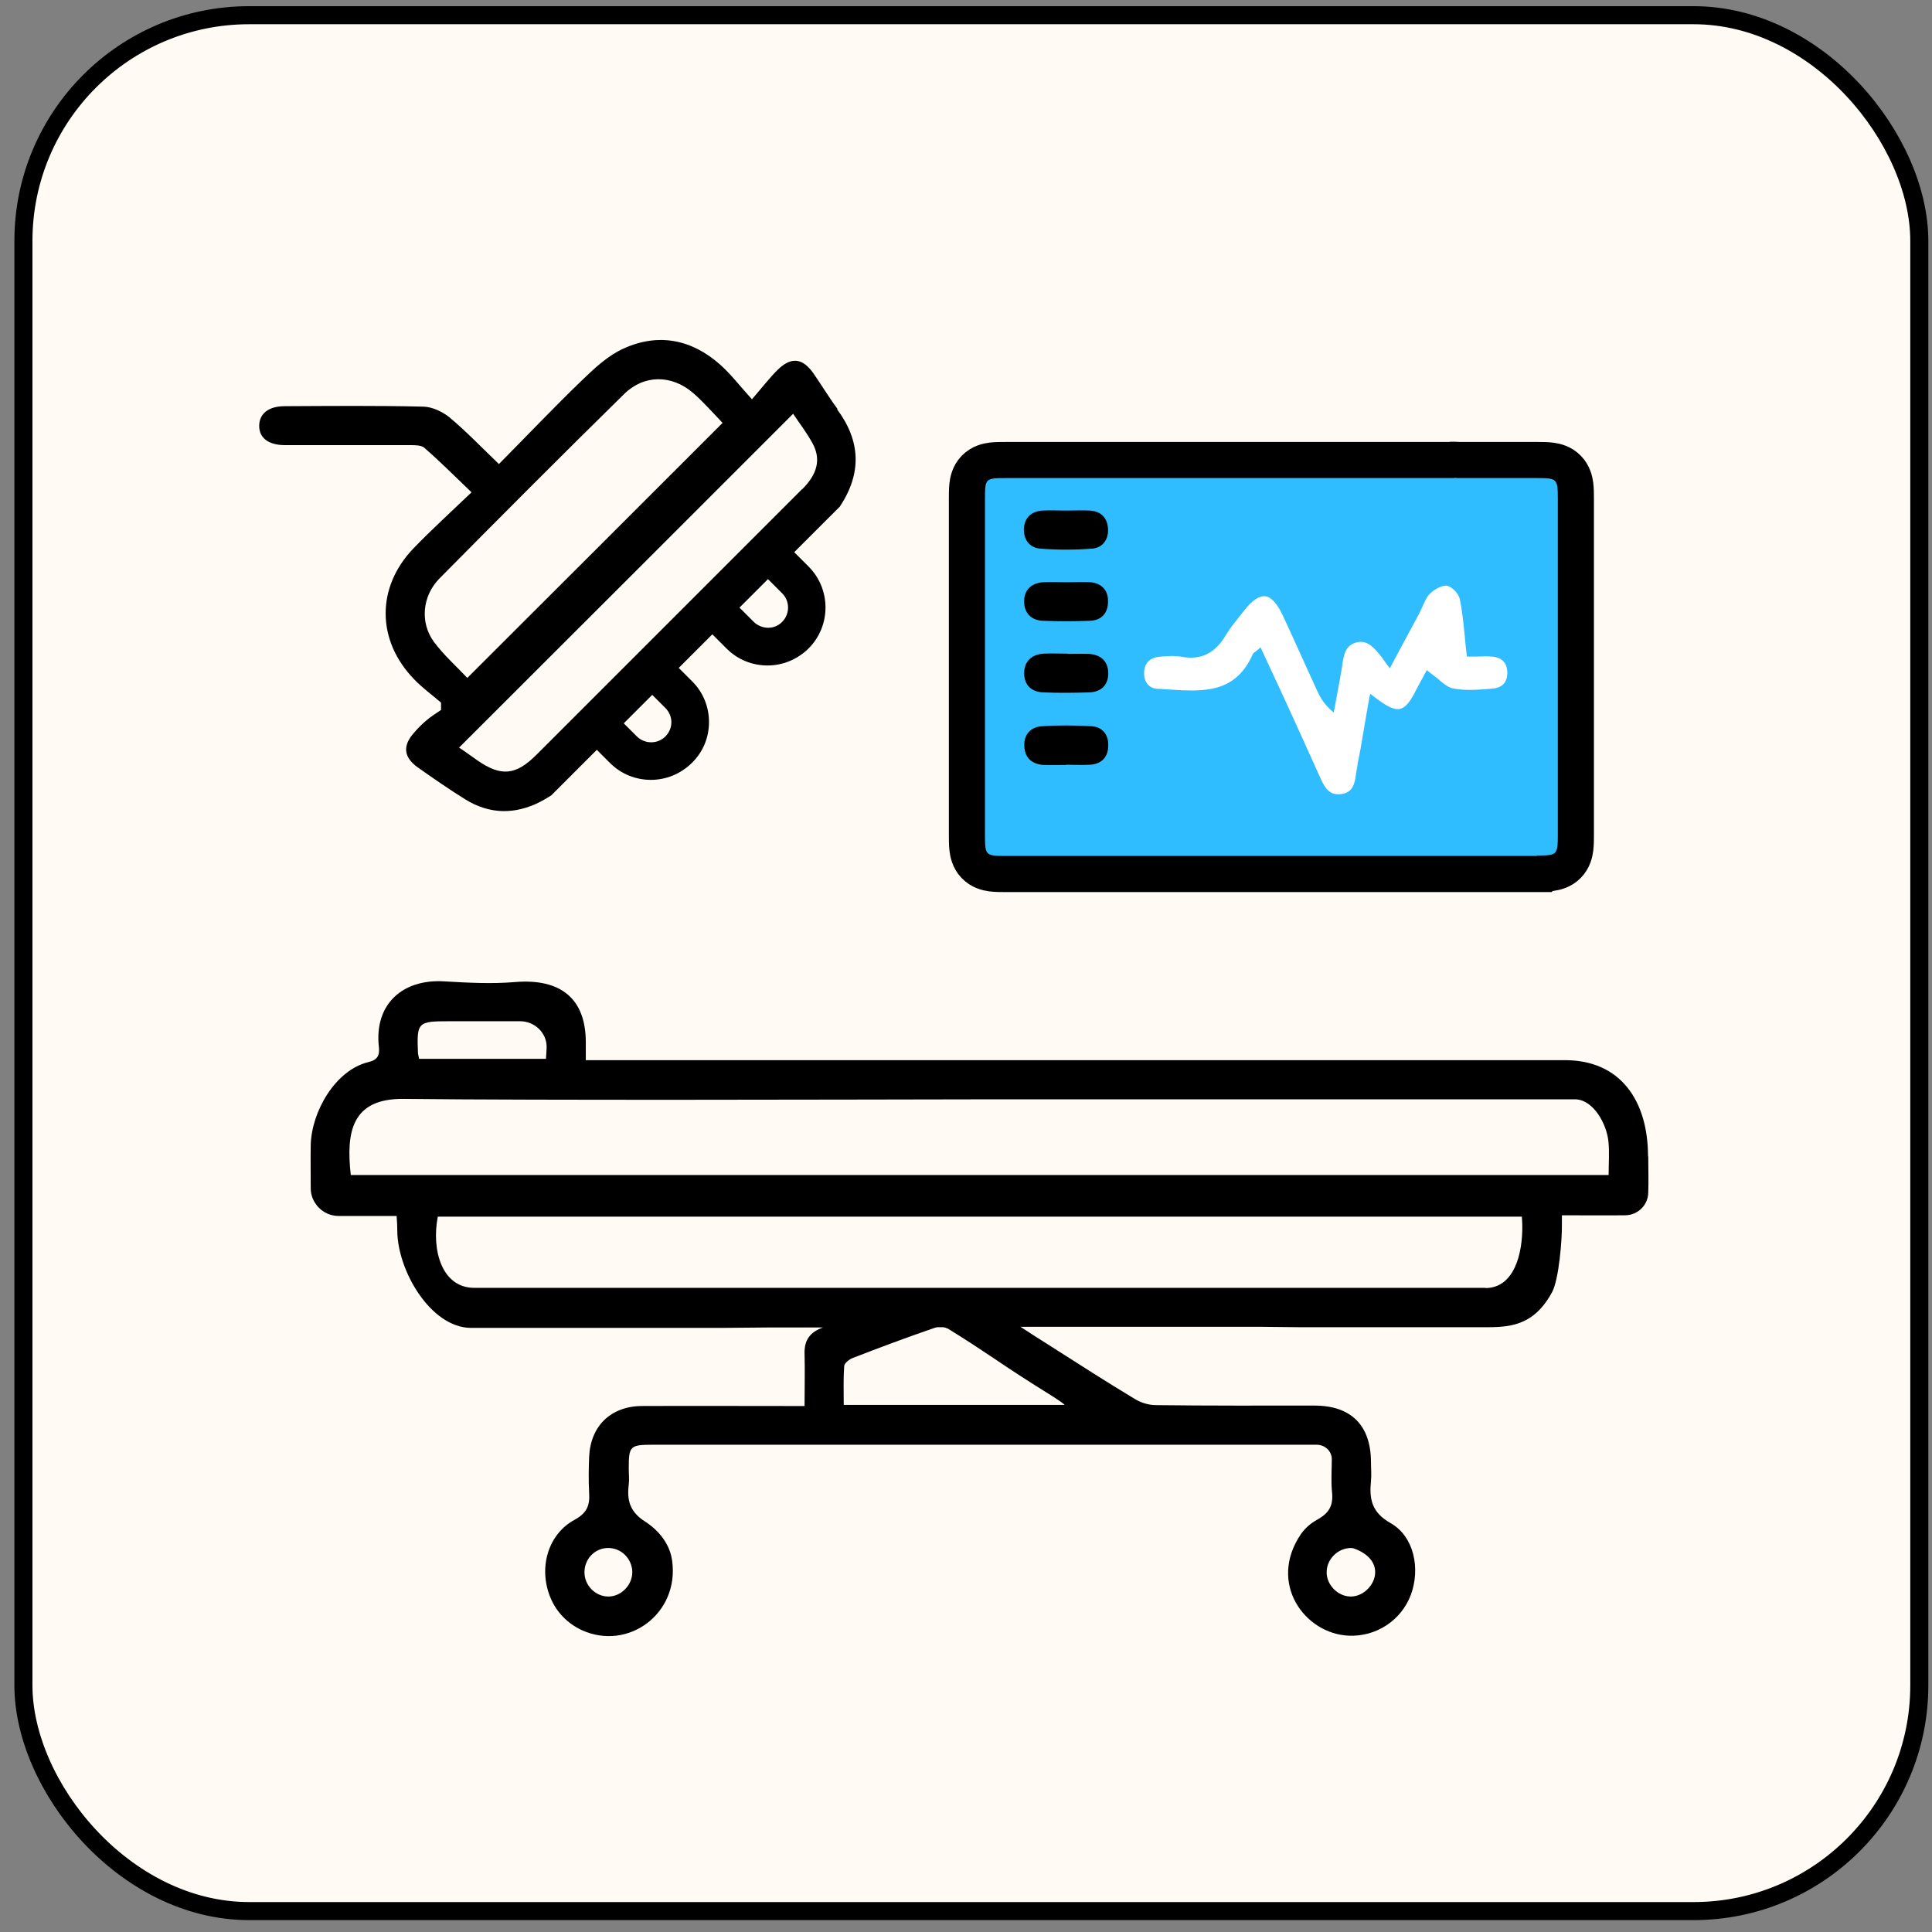 <svg width="107" height="107" viewBox="0 0 107 107" fill="none" xmlns="http://www.w3.org/2000/svg">
<rect x="0" y="0" width="107" height="107" fill="#808080" stroke="none"/>
<rect x="1.297" y="0.842" width="105" height="105" rx="12.5" fill="#FFFAF3" stroke="black"/>
<path d="M91.273 64.052C91.273 60.959 89.745 58.715 86.675 58.715H32.443V57.692C32.431 55.326 31.075 54.18 28.523 54.389C27.217 54.5 25.91 54.426 24.616 54.352C22.262 54.204 20.734 55.646 20.98 57.951C21.042 58.444 20.919 58.703 20.389 58.826C18.577 59.27 17.258 61.55 17.209 63.411C17.196 64.213 17.209 65.014 17.209 65.815C17.209 66.616 17.874 67.331 18.725 67.343H21.966C21.991 67.689 22.003 67.923 22.003 68.144C22.003 70.363 23.852 73.531 26.083 73.543C27.772 73.543 34.378 73.543 36.917 73.543H39.925L42.639 73.519H45.582C44.855 73.777 44.534 74.221 44.559 74.985C44.584 75.91 44.559 76.846 44.559 77.869H43.573C40.898 77.869 38.224 77.857 35.549 77.869C33.824 77.882 32.702 78.979 32.628 80.692C32.603 81.345 32.591 82.011 32.628 82.676C32.677 83.367 32.505 83.798 31.827 84.168C30.323 84.981 29.805 86.879 30.496 88.506C30.816 89.283 31.445 89.924 32.221 90.281C34.785 91.452 37.632 89.369 37.225 86.436C37.102 85.524 36.498 84.759 35.722 84.266C34.896 83.736 34.711 83.108 34.822 82.22C34.859 81.924 34.822 81.616 34.822 81.308C34.822 80.088 34.896 80.014 36.153 80.014H72.92C73.376 80.014 73.758 80.359 73.758 80.815C73.758 81.419 73.709 82.035 73.771 82.627C73.845 83.367 73.635 83.786 72.945 84.168C72.587 84.365 72.279 84.636 72.045 84.969C70.209 87.681 72.255 90.491 74.707 90.589C76.224 90.651 77.604 89.739 78.134 88.334C78.676 86.879 78.319 85.092 77.012 84.353C75.965 83.761 75.829 83.022 75.928 82.023C75.965 81.666 75.928 81.308 75.928 80.951C75.915 78.942 74.831 77.845 72.797 77.845C69.876 77.845 66.955 77.857 64.034 77.82C63.627 77.82 63.208 77.697 62.862 77.487C61.322 76.563 59.794 75.577 58.265 74.603C57.686 74.246 57.106 73.864 56.515 73.481H69.709L72.156 73.506H82.127C83.508 73.506 84.913 73.506 85.961 71.559C86.343 70.844 86.515 68.625 86.503 67.824V67.306C87.723 67.306 88.87 67.319 90.016 67.306C90.706 67.294 91.273 66.752 91.285 66.049C91.31 65.384 91.285 64.718 91.285 64.04L91.273 64.052ZM35.019 87.064C35.019 87.804 34.378 88.445 33.651 88.42C32.948 88.395 32.369 87.791 32.369 87.077C32.369 86.349 32.924 85.758 33.639 85.733C34.39 85.709 35.007 86.312 35.019 87.064ZM74.818 85.733C74.892 85.733 74.954 85.745 75.016 85.77C77.049 86.534 75.989 88.432 74.806 88.42C74.091 88.42 73.438 87.754 73.475 87.027C73.499 86.325 74.116 85.733 74.818 85.733ZM24.887 56.559H28.807C29.596 56.559 30.274 57.187 30.274 57.976C30.274 58.173 30.249 58.37 30.237 58.642H23.211C23.186 58.506 23.162 58.432 23.149 58.346C23.076 56.608 23.125 56.559 24.887 56.559ZM52.472 73.568C54.629 74.899 55.081 75.298 57.214 76.653C57.781 77.014 58.931 77.709 58.955 77.808H46.728C46.728 77.068 46.704 76.366 46.753 75.663C46.765 75.491 47.036 75.281 47.234 75.207C48.725 74.628 50.217 74.073 51.72 73.555C51.782 73.531 51.843 73.519 51.905 73.506H52.25C52.337 73.519 52.41 73.543 52.472 73.58V73.568ZM82.275 71.325H26.268C24.456 71.325 23.889 69.204 24.247 67.38H84.284C84.297 67.578 84.309 67.725 84.309 67.861C84.334 69.451 83.853 71.337 82.263 71.337L82.275 71.325ZM89.091 65.075H19.427C19.156 62.672 19.489 60.823 22.373 60.86C29.892 60.946 46.482 60.897 54.235 60.885H86.38C86.676 60.885 86.984 60.885 87.292 60.885C88.266 60.946 88.981 62.253 89.079 63.214C89.141 63.806 89.091 64.41 89.091 65.063V65.075Z" fill="black"/>
<path d="M85.106 48.406H85.52L85.55 48.376C85.675 48.372 85.797 48.364 85.909 48.349C86.148 48.317 86.527 48.235 86.834 47.921C87.138 47.611 87.216 47.234 87.246 46.998C87.276 46.76 87.277 46.478 87.277 46.21V27.611C87.277 27.353 87.275 27.078 87.244 26.843C87.212 26.608 87.131 26.241 86.834 25.938C86.534 25.631 86.165 25.545 85.927 25.512C85.692 25.479 85.418 25.477 85.168 25.477H80.789C80.785 25.477 80.778 25.476 80.765 25.475L80.76 25.475C80.727 25.472 80.654 25.465 80.57 25.465H80.447L80.398 25.477H55.734C55.726 25.477 55.719 25.477 55.711 25.477C55.445 25.477 55.163 25.477 54.931 25.505C54.694 25.534 54.295 25.611 53.977 25.942C53.666 26.266 53.6 26.661 53.575 26.89C53.551 27.116 53.551 27.39 53.551 27.656C53.551 27.67 53.551 27.684 53.551 27.697V46.223C53.551 46.491 53.551 46.774 53.579 47.01C53.606 47.24 53.678 47.619 53.977 47.933C54.283 48.255 54.666 48.341 54.906 48.373C55.144 48.406 55.425 48.406 55.685 48.406H85.106Z" fill="#30BDFF" stroke="black" stroke-width="2"/>
<path d="M69.81 35.845L70.13 36.535C70.266 36.831 70.402 37.114 70.525 37.386L71.166 38.766C71.831 40.233 72.509 41.7 73.162 43.166C73.458 43.82 73.766 44.041 74.272 43.98C74.765 43.918 74.999 43.635 75.085 42.969C75.11 42.772 75.147 42.575 75.184 42.378V42.304C75.307 41.761 75.406 41.17 75.504 40.566C75.615 39.937 75.714 39.309 75.825 38.705L75.886 38.421L76.108 38.594C76.811 39.136 77.23 39.333 77.538 39.259C77.809 39.198 78.056 38.926 78.339 38.384C78.512 38.051 78.684 37.718 78.82 37.484L79.017 37.114L79.177 37.238C79.325 37.349 79.473 37.472 79.621 37.583C79.905 37.829 80.176 38.064 80.472 38.125C81.063 38.248 81.716 38.212 82.345 38.162L82.641 38.138C83.195 38.101 83.491 37.78 83.479 37.238C83.467 36.696 83.171 36.4 82.604 36.363C82.333 36.338 82.074 36.35 81.79 36.363H81.248L81.223 36.215C81.186 35.894 81.149 35.574 81.125 35.266C81.051 34.526 80.989 33.836 80.841 33.158C80.78 32.874 80.41 32.492 80.151 32.443C79.892 32.394 79.448 32.628 79.202 32.874C79.017 33.047 78.906 33.306 78.783 33.589C78.721 33.725 78.66 33.861 78.598 33.984C78.241 34.649 77.871 35.327 77.476 36.067L76.971 37.016L76.638 36.56C76.564 36.449 76.503 36.363 76.441 36.289C76.034 35.808 75.702 35.426 75.098 35.586C74.506 35.759 74.432 36.252 74.333 36.843V36.893C74.247 37.423 74.148 37.953 74.05 38.47L73.865 39.469L73.631 39.247C73.249 38.889 73.076 38.532 72.904 38.162C72.682 37.669 72.448 37.164 72.226 36.671C71.844 35.82 71.449 34.958 71.055 34.107C70.734 33.417 70.401 33.059 70.069 33.022C69.736 32.986 69.329 33.257 68.885 33.836C68.799 33.947 68.701 34.07 68.614 34.181C68.368 34.489 68.109 34.81 67.912 35.142C67.308 36.178 66.519 36.572 65.447 36.375C65.04 36.301 64.596 36.338 64.177 36.375C63.672 36.437 63.376 36.732 63.364 37.25C63.351 37.78 63.635 38.125 64.115 38.15C64.325 38.15 64.535 38.175 64.744 38.187C66.642 38.31 68.417 38.409 69.379 36.239C69.403 36.166 69.465 36.129 69.526 36.092C69.551 36.067 69.6 36.03 69.65 35.993L69.822 35.845V35.82L69.81 35.845Z" fill="white"/>
<path d="M59.085 32.246C59.529 32.246 59.96 32.222 60.404 32.246C61.008 32.308 61.365 32.678 61.365 33.282C61.378 33.923 61.033 34.354 60.379 34.379C59.504 34.416 58.617 34.416 57.742 34.379C57.101 34.354 56.719 33.935 56.719 33.306C56.719 32.678 57.113 32.296 57.754 32.246C58.198 32.222 58.629 32.246 59.073 32.246H59.085Z" fill="black"/>
<path d="M59.036 42.365C58.629 42.365 58.21 42.377 57.803 42.365C57.15 42.328 56.756 41.971 56.731 41.33C56.694 40.689 57.076 40.257 57.717 40.22C58.617 40.159 59.529 40.171 60.441 40.22C61.045 40.257 61.39 40.664 61.378 41.28C61.378 41.921 61.02 42.316 60.367 42.353C59.923 42.377 59.492 42.353 59.048 42.353L59.036 42.365Z" fill="black"/>
<path d="M59.048 28.278C59.492 28.278 59.923 28.253 60.367 28.278C60.971 28.314 61.328 28.672 61.365 29.276C61.402 29.88 61.07 30.336 60.49 30.385C59.541 30.459 58.568 30.459 57.606 30.385C57.027 30.336 56.682 29.892 56.706 29.276C56.743 28.672 57.113 28.327 57.717 28.278C58.161 28.253 58.592 28.278 59.036 28.278H59.048Z" fill="black"/>
<path d="M59.135 36.215C59.517 36.215 59.899 36.202 60.293 36.215C60.971 36.252 61.378 36.621 61.378 37.299C61.378 37.94 60.983 38.322 60.33 38.347C59.48 38.372 58.629 38.384 57.779 38.347C57.138 38.322 56.731 37.953 56.719 37.299C56.719 36.621 57.138 36.239 57.803 36.202C58.247 36.178 58.678 36.202 59.122 36.202L59.135 36.215Z" fill="black"/>
<path d="M46.391 22.657C45.91 22.016 45.503 21.326 45.047 20.672C44.443 19.822 43.815 19.748 43.063 20.487C42.606 20.943 42.2 21.473 41.645 22.114C40.943 21.338 40.474 20.721 39.895 20.204C38.305 18.786 36.456 18.429 34.533 19.304C33.683 19.686 32.943 20.376 32.265 21.03C30.7 22.533 29.209 24.111 27.631 25.701C26.67 24.777 25.831 23.901 24.907 23.125C24.513 22.805 23.946 22.533 23.453 22.521C20.889 22.459 18.325 22.484 15.774 22.496C14.886 22.496 14.381 22.891 14.356 23.544C14.332 24.234 14.849 24.653 15.786 24.653C18.103 24.653 20.421 24.653 22.725 24.653C22.997 24.653 23.329 24.653 23.502 24.801C24.365 25.553 25.178 26.367 26.115 27.266C24.993 28.339 23.909 29.325 22.898 30.372C20.827 32.529 20.852 35.475 22.935 37.62C23.391 38.101 23.933 38.483 24.426 38.914V39.321C24.155 39.506 23.872 39.678 23.613 39.9C23.366 40.11 23.132 40.344 22.91 40.603C22.294 41.305 22.356 41.934 23.12 42.489C23.995 43.105 24.882 43.721 25.794 44.288C27.126 45.102 28.506 45.114 29.887 44.424C30.084 44.325 30.281 44.202 30.527 44.054L33.054 41.527L33.781 42.254C34.41 42.883 35.224 43.191 36.049 43.191C36.875 43.191 37.689 42.871 38.317 42.254C38.946 41.638 39.266 40.837 39.266 39.986C39.266 39.136 38.934 38.322 38.317 37.718L37.59 36.991L39.451 35.13L40.24 35.919C40.869 36.548 41.682 36.856 42.508 36.856C43.334 36.856 44.147 36.535 44.776 35.919C46.033 34.662 46.033 32.628 44.776 31.371L43.987 30.582L46.514 28.055C47.746 26.194 47.66 24.407 46.353 22.657H46.391ZM24.032 35.549C23.255 34.489 23.379 33.023 24.328 32.049C27.717 28.622 31.119 25.208 34.558 21.831C35.667 20.734 37.196 20.746 38.379 21.757C38.958 22.262 39.464 22.841 40.018 23.421C35.31 28.129 30.638 32.801 25.881 37.546C25.277 36.905 24.574 36.276 24.032 35.549ZM36.85 39.21C37.06 39.419 37.183 39.703 37.183 39.999C37.183 40.295 37.06 40.578 36.85 40.788C36.419 41.219 35.717 41.219 35.273 40.788L34.546 40.06L36.123 38.483L36.85 39.21ZM43.321 32.862C43.753 33.294 43.753 33.996 43.321 34.44C42.89 34.884 42.188 34.871 41.744 34.44L40.955 33.651L42.533 32.073L43.321 32.862ZM44.431 27.081C40.906 30.607 37.38 34.132 33.855 37.657C32.475 39.037 31.082 40.43 29.714 41.798C28.568 42.945 27.754 43.019 26.448 42.119C26.115 41.885 25.782 41.638 25.425 41.404C31.612 35.229 37.738 29.103 43.925 22.916C44.27 23.433 44.69 23.976 45.01 24.567C45.478 25.442 45.269 26.256 44.431 27.094V27.081Z" fill="black"/>
</svg>
